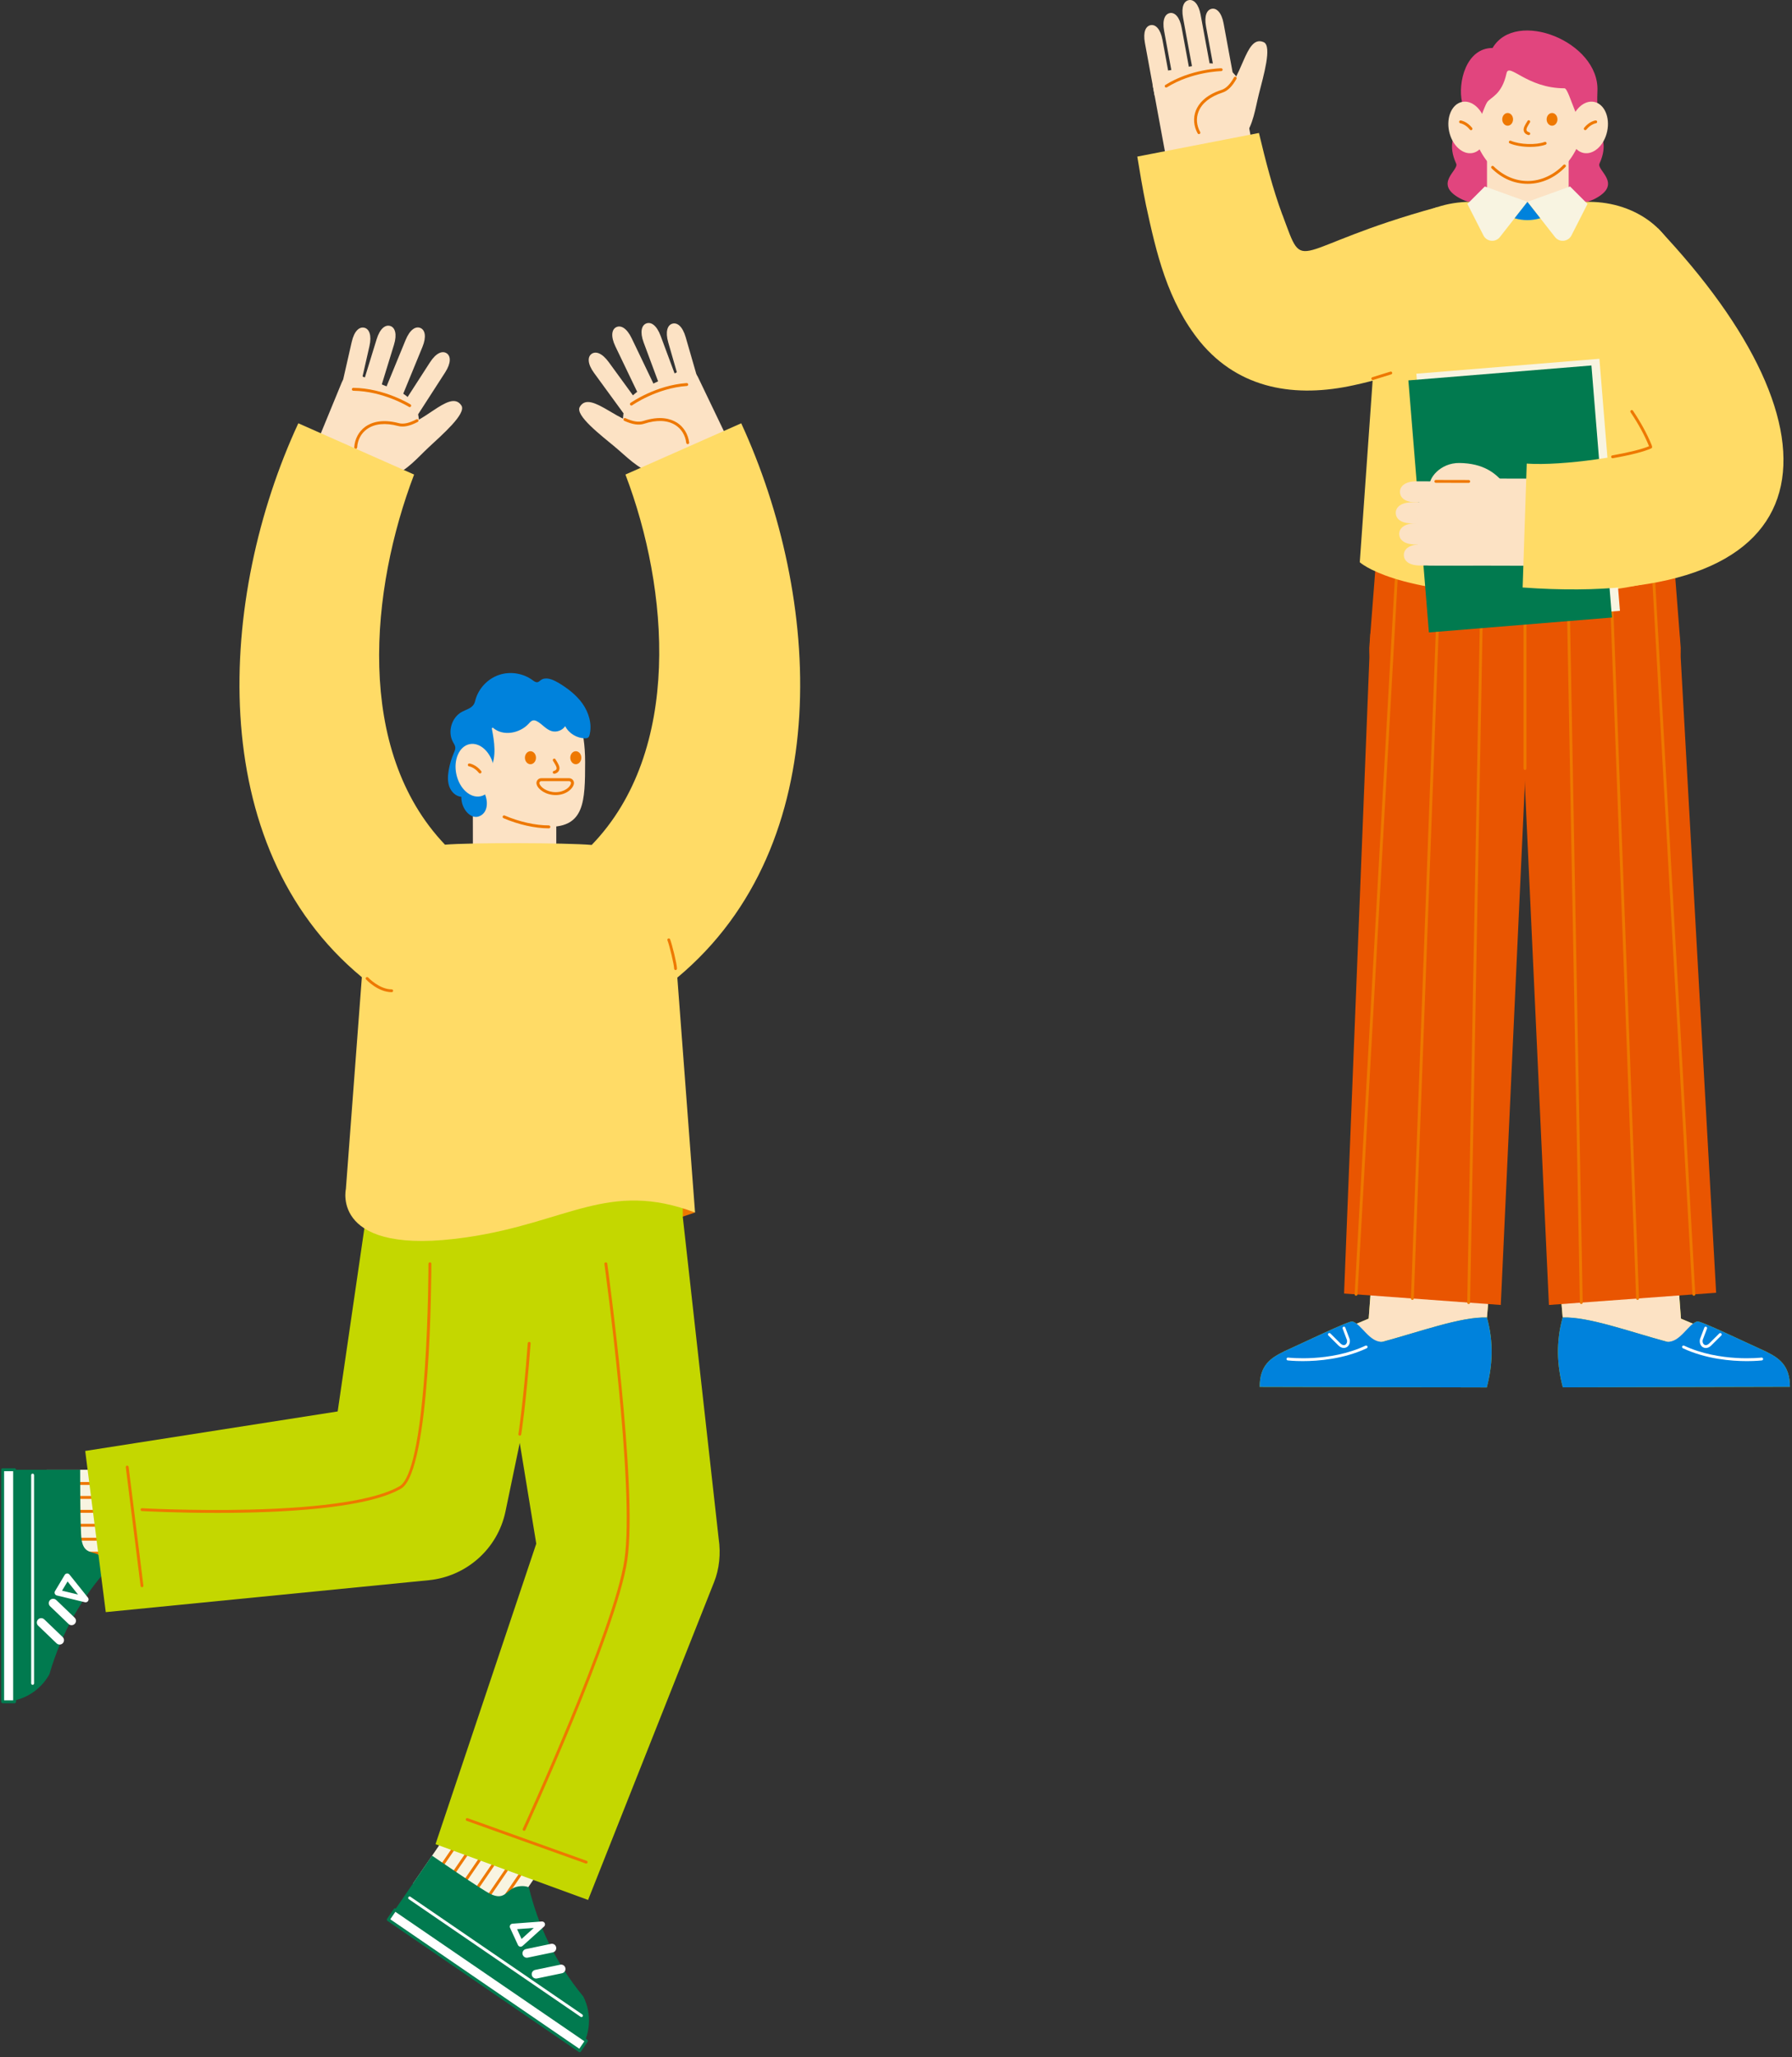 <svg width="271" height="311" viewBox="0 0 271 311" fill="none" xmlns="http://www.w3.org/2000/svg">
<rect x="0" y="0" width="271" height="311" fill="#333333" stroke="none"/>
<g clip-path="url(#clip0_23448_847)">
<path d="M102.164 184.303L105.11 183.321L102.372 181.328L102.164 184.303Z" fill="#EE7800"/>
<path d="M77.815 103.81C72.464 104.212 69.055 109.223 69.055 115.228C69.055 121.232 77.639 125.017 83.005 125.017C88.371 125.017 88.484 121.235 88.487 115.228C88.487 104.763 83.275 103.402 77.815 103.81Z" fill="#FCE2C4"/>
<path d="M71.519 131.718C71.858 133.324 73.362 134.817 77.191 135.489H78.439C81.578 135.489 84.126 132.945 84.126 129.802V119.275H71.504L71.519 131.715V131.718Z" fill="#FCE2C4"/>
<path d="M83.004 124.795C80.979 124.795 78.541 124.252 76.318 123.299C76.205 123.251 76.077 123.303 76.029 123.416C75.982 123.529 76.033 123.657 76.146 123.704C78.42 124.679 80.92 125.237 83.004 125.237C83.125 125.237 83.224 125.139 83.224 125.018C83.224 124.898 83.125 124.799 83.004 124.799V124.795Z" fill="#EE7800"/>
<path d="M84.337 103.175C83.549 102.708 82.512 102.292 81.775 102.832C81.625 102.941 81.49 103.091 81.311 103.135C81.034 103.204 80.768 103.003 80.538 102.832C79.103 101.773 77.143 101.47 75.457 102.043C73.771 102.616 72.402 104.054 71.913 105.766C71.847 105.996 71.796 106.234 71.679 106.445C71.321 107.091 70.5 107.277 69.847 107.628C68.296 108.464 67.653 110.643 68.504 112.187C68.642 112.439 68.817 112.687 68.85 112.975C68.883 113.278 68.748 113.57 68.628 113.847C68.263 114.691 68.004 115.578 67.85 116.479C67.712 117.3 67.668 118.162 67.956 118.943C68.245 119.724 68.927 120.399 69.756 120.476C69.756 120.476 69.759 120.476 69.763 120.476C69.759 120.728 69.781 120.99 69.84 121.253C70.146 122.695 71.329 123.808 72.398 123.44C73.734 122.976 73.855 121.363 73.355 120.118C72.953 119.118 72.624 118.443 72.044 118.242C72.088 117.738 72.019 117.216 71.869 116.731C72.482 116.497 73.241 117.081 73.793 116.724C73.96 116.614 74.07 116.439 74.161 116.264C75.132 114.402 74.763 112.157 74.369 110.095L74.541 110.019C76.044 111.362 78.596 110.895 79.961 109.409C80.154 109.197 80.355 108.956 80.64 108.913C80.837 108.883 81.038 108.96 81.217 109.055C82.009 109.482 82.582 110.303 83.447 110.544C84.188 110.749 85.042 110.431 85.472 109.792C86.042 110.898 87.265 111.636 88.509 111.621C88.659 111.621 88.816 111.606 88.936 111.515C89.071 111.413 89.13 111.241 89.17 111.073C89.557 109.464 89.046 107.73 88.09 106.38C87.133 105.029 85.768 104.014 84.348 103.168L84.337 103.175Z" fill="#0082DC"/>
<path d="M71.001 112.511C69.439 112.843 68.552 114.876 69.012 117.052C69.475 119.227 71.114 120.723 72.677 120.391C74.239 120.059 75.126 118.026 74.666 115.851C74.202 113.675 72.563 112.179 71.001 112.511Z" fill="#FCE2C4"/>
<path d="M71.001 115.432C70.88 115.414 70.771 115.498 70.752 115.618C70.734 115.739 70.818 115.852 70.939 115.867C70.946 115.867 71.731 115.987 72.421 116.852C72.464 116.907 72.526 116.936 72.592 116.936C72.639 116.936 72.687 116.921 72.731 116.889C72.826 116.812 72.84 116.673 72.767 116.578C71.972 115.578 71.041 115.436 71.004 115.432H71.001Z" fill="#EE7800"/>
<path d="M31.822 222.213H7.035V236.904H31.822V222.213Z" fill="#F8F4E1"/>
<path d="M31.822 224.068H7.035V224.51H31.822V224.068Z" fill="#EE7800"/>
<path d="M31.822 226.176H7.035V226.617H31.822V226.176Z" fill="#EE7800"/>
<path d="M31.822 228.283H7.035V228.725H31.822V228.283Z" fill="#EE7800"/>
<path d="M31.822 230.387H7.035V230.828H31.822V230.387Z" fill="#EE7800"/>
<path d="M31.822 232.494H7.035V232.936H31.822V232.494Z" fill="#EE7800"/>
<path d="M31.822 234.604H7.035V235.045H31.822V234.604Z" fill="#EE7800"/>
<path d="M14.936 235.075C13.841 234.532 12.681 234.867 12.338 232.812C12.108 231.433 12.122 222.213 12.122 222.213H0.398V257.297C3.337 257.297 6.041 255.705 7.468 253.139C9.356 246.635 12.491 241.397 16.444 236.999L16.429 236.933C16.261 236.196 15.612 235.411 14.933 235.075H14.936Z" fill="#017A4F"/>
<path d="M4.934 222.799C4.813 222.799 4.715 222.897 4.715 223.018V254.51C4.715 254.63 4.813 254.729 4.934 254.729C5.054 254.729 5.153 254.63 5.153 254.51V223.018C5.153 222.897 5.054 222.799 4.934 222.799Z" fill="white"/>
<path d="M6.689 244.834C6.426 244.583 6.006 244.59 5.754 244.853C5.502 245.115 5.51 245.535 5.773 245.787L8.561 248.462C8.689 248.587 8.853 248.645 9.017 248.645C9.193 248.645 9.364 248.576 9.496 248.441C9.747 248.178 9.74 247.758 9.477 247.506L6.689 244.831V244.834Z" fill="white"/>
<path d="M8.497 241.905C8.234 241.653 7.815 241.66 7.563 241.923C7.311 242.186 7.318 242.605 7.581 242.857L10.37 245.533C10.498 245.657 10.662 245.715 10.826 245.715C11.001 245.715 11.173 245.646 11.304 245.511C11.556 245.248 11.549 244.828 11.286 244.576L8.497 241.901V241.905Z" fill="white"/>
<path d="M10.506 238.058C10.415 237.945 10.276 237.883 10.134 237.894C9.992 237.905 9.86 237.985 9.787 238.109L8.32 240.562C8.247 240.682 8.24 240.828 8.291 240.96C8.346 241.088 8.459 241.186 8.594 241.219L12.85 242.245C12.883 242.252 12.919 242.256 12.952 242.256C13.101 242.256 13.24 242.179 13.324 242.051C13.426 241.891 13.415 241.686 13.295 241.54L10.506 238.058ZM9.382 240.496L10.218 239.102L11.802 241.08L9.382 240.496Z" fill="white"/>
<path d="M2.209 222.213H0.398V257.297H2.209V222.213Z" fill="white"/>
<path d="M2.209 221.99H0.399C0.278 221.99 0.18 222.089 0.18 222.209V257.293C0.18 257.413 0.278 257.512 0.399 257.512H2.209C2.33 257.512 2.428 257.413 2.428 257.293V222.209C2.428 222.089 2.33 221.99 2.209 221.99ZM1.99 257.074H0.621V222.432H1.99V257.074Z" fill="#017A4F"/>
<path d="M76.469 264.313L62.465 284.766L74.587 293.066L88.591 272.613L76.469 264.313Z" fill="#F8F4E1"/>
<path d="M78.004 265.347L64 285.799L64.364 286.048L78.368 265.596L78.004 265.347Z" fill="#EE7800"/>
<path d="M79.742 266.54L65.738 286.992L66.103 287.242L80.107 266.79L79.742 266.54Z" fill="#EE7800"/>
<path d="M81.481 267.735L67.477 288.188L67.841 288.437L81.845 267.985L81.481 267.735Z" fill="#EE7800"/>
<path d="M83.219 268.921L69.215 289.373L69.579 289.623L83.583 269.17L83.219 268.921Z" fill="#EE7800"/>
<path d="M84.946 270.131L70.945 290.586L71.31 290.835L85.31 270.381L84.946 270.131Z" fill="#EE7800"/>
<path d="M86.692 271.295L72.695 291.752L73.06 292.001L87.057 271.544L86.692 271.295Z" fill="#EE7800"/>
<path d="M79.98 285.345L79.917 285.32C79.213 285.043 78.202 285.137 77.541 285.506C76.475 286.101 76.096 287.251 74.205 286.371C72.939 285.783 65.336 280.557 65.336 280.557L58.711 290.233L87.659 310.052C89.32 307.629 89.535 304.497 88.221 301.869C83.921 296.635 81.37 291.091 79.976 285.342L79.98 285.345Z" fill="#017A4F"/>
<path d="M62.072 286.771C61.97 286.702 61.835 286.728 61.766 286.83C61.696 286.932 61.722 287.067 61.824 287.136L87.808 304.926C87.845 304.952 87.889 304.967 87.932 304.967C88.002 304.967 88.071 304.934 88.115 304.872C88.184 304.773 88.159 304.634 88.056 304.565L62.072 286.775V286.771Z" fill="white"/>
<path d="M84.721 297.044L80.936 297.832C80.578 297.905 80.348 298.256 80.425 298.614C80.491 298.924 80.764 299.139 81.071 299.139C81.115 299.139 81.162 299.135 81.206 299.125L84.991 298.336C85.349 298.263 85.579 297.913 85.502 297.555C85.429 297.197 85.079 296.967 84.721 297.044Z" fill="white"/>
<path d="M83.323 293.894L79.537 294.682C79.18 294.755 78.95 295.105 79.026 295.463C79.092 295.773 79.366 295.989 79.672 295.989C79.716 295.989 79.764 295.985 79.808 295.974L83.593 295.186C83.95 295.113 84.18 294.762 84.104 294.405C84.031 294.047 83.68 293.817 83.323 293.894Z" fill="white"/>
<path d="M81.947 290.51L77.501 290.846C77.359 290.857 77.228 290.937 77.155 291.061C77.082 291.185 77.074 291.338 77.133 291.47L78.33 294.069C78.388 294.196 78.505 294.288 78.64 294.317C78.669 294.324 78.698 294.324 78.728 294.324C78.837 294.324 78.939 294.284 79.023 294.211L82.275 291.28C82.414 291.152 82.458 290.951 82.385 290.78C82.312 290.608 82.137 290.502 81.947 290.513V290.51ZM78.877 293.152L78.198 291.674L80.728 291.484L78.877 293.152Z" fill="white"/>
<path d="M59.734 288.752L58.711 290.246L87.659 310.067L88.682 308.573L59.734 288.752Z" fill="white"/>
<path d="M59.86 288.56C59.812 288.528 59.754 288.517 59.696 288.528C59.637 288.538 59.586 288.571 59.553 288.619L58.531 290.112C58.462 290.214 58.487 290.349 58.59 290.418L87.538 310.238C87.574 310.263 87.618 310.278 87.662 310.278C87.731 310.278 87.8 310.245 87.844 310.183L88.866 308.69C88.899 308.643 88.91 308.584 88.903 308.526C88.892 308.467 88.859 308.416 88.811 308.384L59.863 288.564L59.86 288.56ZM87.603 309.749L59.02 290.177L59.794 289.049L88.377 308.621L87.603 309.749Z" fill="#017A4F"/>
<path d="M67.546 53.413C66.908 53.001 65.962 53.325 65.01 54.804L59.25 63.731L61.564 65.224L67.324 56.296C68.236 54.88 68.185 53.825 67.546 53.413Z" fill="#FCE2C4"/>
<path d="M63.576 49.586C62.871 49.297 62.003 49.787 61.335 51.414L58.145 59.182L60.692 60.229L63.882 52.462C64.521 50.904 64.28 49.874 63.576 49.586Z" fill="#FCE2C4"/>
<path d="M59.013 49.286C58.286 49.064 57.465 49.633 56.95 51.312L54.906 57.962L57.538 58.773L59.582 52.119C60.078 50.509 59.739 49.505 59.013 49.283V49.286Z" fill="#FCE2C4"/>
<path d="M55.089 49.548C54.348 49.38 53.571 50.008 53.184 51.723L51.352 59.771L54.038 60.381L55.87 52.333C56.243 50.69 55.834 49.716 55.093 49.548H55.089Z" fill="#FCE2C4"/>
<path d="M60.233 59.147L54.316 56.716C53.287 56.293 52.108 56.786 51.685 57.815L45.582 72.667L58.032 77.784L62.985 65.732C64.044 63.155 62.814 60.206 60.237 59.147H60.233Z" fill="#FCE2C4"/>
<path d="M60.257 64.192C55.633 62.973 53.516 65.729 53.808 68.422C54.231 72.317 58.122 72.412 59.389 71.937C61.571 71.116 63.126 69.225 64.834 67.627C66.849 65.743 70.572 62.535 69.776 61.312C67.995 58.578 63.458 65.035 60.257 64.192Z" fill="#FCE2C4"/>
<path d="M62.969 63.403C61.867 63.98 61.02 64.166 60.312 63.976C57.703 63.29 56.111 63.892 55.239 64.52C54.261 65.224 53.655 66.356 53.571 67.626C53.563 67.746 53.655 67.852 53.775 67.86C53.779 67.86 53.786 67.86 53.79 67.86C53.903 67.86 54.001 67.768 54.009 67.655C54.085 66.498 54.611 65.513 55.494 64.878C56.637 64.056 58.261 63.892 60.199 64.403C61.02 64.618 61.966 64.425 63.17 63.794C63.276 63.735 63.32 63.604 63.261 63.494C63.207 63.388 63.072 63.345 62.966 63.403H62.969Z" fill="#EE7800"/>
<path d="M62.073 61.141C62.033 61.115 58.109 58.688 53.434 58.637C53.328 58.63 53.211 58.732 53.211 58.856C53.211 58.977 53.306 59.079 53.43 59.079C57.981 59.13 61.803 61.491 61.843 61.517C61.88 61.539 61.92 61.55 61.96 61.55C62.033 61.55 62.106 61.513 62.146 61.448C62.212 61.345 62.179 61.207 62.077 61.145L62.073 61.141Z" fill="#EE7800"/>
<path d="M89.449 53.516C88.836 53.965 88.843 55.02 89.836 56.382L96.096 64.966L98.322 63.342L92.063 54.757C91.026 53.338 90.066 53.068 89.453 53.513L89.449 53.516Z" fill="#FCE2C4"/>
<path d="M93.198 49.465C92.511 49.794 92.329 50.834 93.055 52.352L96.687 59.922L99.169 58.732L95.537 51.162C94.778 49.578 93.88 49.136 93.194 49.465H93.198Z" fill="#FCE2C4"/>
<path d="M97.739 48.902C97.027 49.169 96.746 50.187 97.333 51.764L99.757 58.286L102.338 57.327L99.914 50.804C99.301 49.154 98.45 48.636 97.739 48.899V48.902Z" fill="#FCE2C4"/>
<path d="M101.672 48.938C100.942 49.15 100.588 50.142 101.055 51.763L103.343 59.695L105.99 58.932L103.701 51C103.212 49.31 102.402 48.726 101.672 48.938Z" fill="#FCE2C4"/>
<path d="M102.85 56.053L97.083 58.819C94.572 60.024 93.51 63.039 94.718 65.55L100.353 77.299L112.489 71.478L105.547 57.002C105.065 55.998 103.861 55.575 102.854 56.056L102.85 56.053Z" fill="#FCE2C4"/>
<path d="M97.344 63.858C94.194 64.883 89.295 58.7 87.675 61.529C86.948 62.795 90.854 65.785 92.971 67.548C94.767 69.044 96.427 70.844 98.654 71.541C99.946 71.942 103.826 71.625 104.023 67.712C104.162 65.004 101.891 62.376 97.344 63.858Z" fill="#FCE2C4"/>
<path d="M102.371 63.9C101.462 63.324 99.846 62.809 97.276 63.648C96.579 63.875 95.728 63.74 94.593 63.225C94.484 63.174 94.352 63.225 94.301 63.334C94.25 63.444 94.301 63.575 94.411 63.627C95.652 64.189 96.604 64.327 97.415 64.064C99.316 63.444 100.951 63.517 102.138 64.269C103.054 64.853 103.638 65.805 103.78 66.955C103.795 67.068 103.89 67.149 103.999 67.149C104.007 67.149 104.017 67.149 104.025 67.149C104.145 67.134 104.233 67.025 104.218 66.904C104.061 65.641 103.39 64.546 102.375 63.897L102.371 63.9Z" fill="#EE7800"/>
<path d="M103.837 57.918C99.169 58.24 95.391 60.889 95.355 60.915C95.256 60.984 95.231 61.123 95.304 61.222C95.347 61.284 95.413 61.313 95.483 61.313C95.526 61.313 95.57 61.298 95.61 61.273C95.647 61.247 99.33 58.67 103.87 58.356C103.991 58.349 104.082 58.243 104.075 58.123C104.067 58.002 103.958 57.911 103.841 57.918H103.837Z" fill="#EE7800"/>
<path d="M103.257 184.069L103.217 171.586H57.158L55.278 183.854C55.256 184.149 55.249 184.441 55.245 184.733L51.066 213.397L12.887 219.372L15.996 243.739L64.87 238.91C70.429 238.355 75.243 234.271 76.444 228.511L78.601 218.156L81.098 233.391L65.863 278.819L88.934 287.254L107.98 239.22C108.783 237.235 109.02 234.888 108.685 232.658L103.264 184.069H103.257Z" fill="#C4D700"/>
<path d="M19.211 221.592C19.094 221.606 19.011 221.712 19.025 221.833L21.259 239.78C21.273 239.889 21.365 239.97 21.474 239.97C21.482 239.97 21.492 239.97 21.5 239.97C21.617 239.955 21.701 239.849 21.686 239.729L19.452 221.782C19.438 221.665 19.328 221.581 19.211 221.595V221.592Z" fill="#EE7800"/>
<path d="M65.011 190.853C64.89 190.853 64.795 190.948 64.795 191.069C64.795 191.145 64.795 198.964 64.244 206.994C63.328 220.338 61.66 223.992 60.423 224.707C56.893 226.744 49.049 227.963 37.734 228.237C29.164 228.445 21.561 228.036 21.485 228.028C21.368 228.018 21.262 228.112 21.258 228.233C21.251 228.353 21.342 228.452 21.463 228.459C21.948 228.485 26.704 228.737 32.84 228.737C42.417 228.737 55.356 228.123 60.638 225.076C65.197 222.448 65.23 192.342 65.23 191.065C65.23 190.945 65.135 190.85 65.014 190.85L65.011 190.853Z" fill="#EE7800"/>
<path d="M80.043 202.885C79.927 202.877 79.821 202.965 79.813 203.082C79.112 212.371 78.404 216.765 78.397 216.809C78.379 216.926 78.459 217.039 78.576 217.057C78.587 217.057 78.598 217.057 78.612 217.057C78.715 217.057 78.81 216.981 78.824 216.875C78.832 216.831 79.543 212.422 80.244 203.111C80.255 202.99 80.164 202.888 80.047 202.881L80.043 202.885Z" fill="#EE7800"/>
<path d="M88.715 281.336L70.724 274.89C70.611 274.849 70.487 274.908 70.45 275.021C70.41 275.134 70.468 275.258 70.582 275.298L88.572 281.744C88.598 281.752 88.62 281.755 88.645 281.755C88.733 281.755 88.817 281.701 88.85 281.613C88.89 281.5 88.832 281.376 88.718 281.339L88.715 281.336Z" fill="#EE7800"/>
<path d="M91.586 190.859C91.469 190.874 91.385 190.983 91.404 191.104C91.451 191.44 96.05 224.888 94.433 235.835C92.864 246.445 79.198 276.196 79.063 276.496C79.012 276.605 79.063 276.733 79.169 276.78C79.198 276.795 79.227 276.799 79.26 276.799C79.34 276.799 79.421 276.751 79.457 276.675C79.596 276.375 93.283 246.569 94.864 235.897C96.492 224.892 91.882 191.381 91.838 191.046C91.823 190.929 91.714 190.845 91.593 190.863L91.586 190.859Z" fill="#EE7800"/>
<path d="M80.219 113.58C79.759 113.58 79.383 114.018 79.383 114.562C79.383 115.106 79.755 115.544 80.219 115.544C80.682 115.544 81.055 115.106 81.055 114.562C81.055 114.018 80.682 113.58 80.219 113.58Z" fill="#EE7800"/>
<path d="M87.078 113.58C86.618 113.58 86.242 114.018 86.242 114.562C86.242 115.106 86.618 115.544 87.078 115.544C87.538 115.544 87.914 115.106 87.914 114.562C87.914 114.018 87.538 113.58 87.078 113.58Z" fill="#EE7800"/>
<path d="M84.007 114.794C83.941 114.692 83.806 114.663 83.7 114.728C83.598 114.794 83.569 114.929 83.634 115.035C83.634 115.039 83.955 115.535 84.094 115.838C84.182 116.035 84.2 116.196 84.138 116.309C84.058 116.462 83.85 116.535 83.777 116.55C83.656 116.572 83.579 116.688 83.601 116.809C83.62 116.915 83.715 116.988 83.817 116.988C83.831 116.988 83.846 116.988 83.857 116.984C83.904 116.977 84.335 116.886 84.525 116.513C84.649 116.272 84.638 115.98 84.492 115.656C84.342 115.323 84.014 114.82 84.003 114.798L84.007 114.794Z" fill="#EE7800"/>
<path d="M86.064 117.658H81.856C81.626 117.658 81.41 117.764 81.272 117.95C81.133 118.136 81.089 118.37 81.155 118.593C81.378 119.37 82.546 120.206 84.035 120.206C85.655 120.206 86.674 119.206 86.791 118.487C86.823 118.282 86.765 118.074 86.626 117.917C86.488 117.753 86.28 117.658 86.064 117.658ZM84.031 119.768C82.688 119.768 81.728 119.001 81.575 118.472C81.549 118.381 81.567 118.29 81.622 118.213C81.677 118.14 81.761 118.096 81.852 118.096H86.061C86.148 118.096 86.228 118.133 86.287 118.202C86.338 118.264 86.364 118.341 86.349 118.417C86.261 118.969 85.385 119.768 84.031 119.768Z" fill="#EE7800"/>
<path d="M94.584 71.747C101.172 89.026 103.212 113.554 89.481 127.749C85.718 127.413 71.063 127.38 67.296 127.709C53.623 113.386 56.025 89.077 62.624 71.747L45.115 63.998C33.012 90.074 30.65 127.837 54.722 147.744L52.306 179.78C52.306 179.78 49.959 190.087 70.581 187.069C85.875 184.831 91.992 178.393 105.11 183.32L102.431 147.806C126.653 127.614 124.167 90.216 112.093 63.998L94.584 71.747Z" fill="#FFDB66"/>
<path d="M59.231 149.581C57.366 149.581 55.687 147.808 55.672 147.789C55.592 147.702 55.453 147.698 55.369 147.778C55.282 147.859 55.278 147.997 55.358 148.081C55.431 148.162 57.18 150.008 59.235 150.008C59.355 150.008 59.45 149.914 59.45 149.793C59.45 149.673 59.355 149.578 59.235 149.578L59.231 149.581Z" fill="#EE7800"/>
<path d="M101.061 141.89C100.951 141.933 100.893 142.058 100.937 142.167C101.239 142.944 101.948 145.854 101.948 146.448C101.948 146.569 102.042 146.664 102.163 146.664C102.283 146.664 102.378 146.569 102.378 146.448C102.378 145.751 101.637 142.791 101.338 142.014C101.294 141.904 101.17 141.846 101.061 141.89Z" fill="#EE7800"/>
</g>
<g clip-path="url(#clip1_23448_847)">
<path d="M253.23 85.85L254.172 97.96C254.172 105.344 248.135 111.33 240.689 111.33H220.552C213.106 111.33 207.069 105.344 207.069 97.96L208.01 85.85H253.23Z" fill="#E95501"/>
<path d="M208.098 184.531H226.125L224.869 199.189C220.811 199.051 214.357 201.489 208.251 203.091C207.13 203.091 205.01 200.193 205.01 200.193L206.981 199.365L208.098 184.527V184.531Z" fill="#C4D700"/>
<path d="M194.176 204.322C196.914 203.099 204.243 199.54 204.546 199.803C205.878 200.172 207.123 203.033 209.101 202.865C214.952 201.267 220.996 199.058 224.865 199.193C225.891 202.909 225.734 206.406 224.84 209.767L190.497 209.684C190.504 206.347 192.216 205.296 194.173 204.329L194.176 204.322Z" fill="#C4D700"/>
<path d="M208.098 184.531H226.125L224.869 199.189C220.811 199.051 214.357 201.489 208.251 203.091C207.13 203.091 205.01 200.193 205.01 200.193L206.981 199.365L208.098 184.527V184.531Z" fill="#FCE2C4"/>
<path d="M194.176 204.322C196.914 203.099 204.243 199.54 204.546 199.803C205.878 200.172 207.123 203.033 209.101 202.865C214.952 201.267 220.996 199.058 224.865 199.193C225.891 202.909 225.734 206.406 224.84 209.767L190.497 209.684C190.504 206.347 192.216 205.296 194.173 204.329L194.176 204.322Z" fill="#0082DC"/>
<path d="M194.794 205.255C194.856 205.263 201.102 205.989 206.504 203.452C206.613 203.401 206.741 203.449 206.792 203.554C206.843 203.664 206.796 203.792 206.69 203.843C203.193 205.485 199.357 205.788 196.999 205.788C195.637 205.788 194.769 205.686 194.743 205.682C194.626 205.668 194.542 205.562 194.557 205.442C194.572 205.325 194.678 205.241 194.798 205.255H194.794Z" fill="white"/>
<path d="M201.192 201.606L202.71 203.117C202.951 203.357 203.221 203.434 203.433 203.317C203.619 203.215 203.769 202.945 203.696 202.595L203.042 200.868C202.999 200.759 203.057 200.631 203.167 200.591C203.276 200.547 203.404 200.605 203.444 200.715L204.108 202.471C204.221 202.989 204.032 203.478 203.637 203.693C203.506 203.763 203.367 203.799 203.221 203.799C202.944 203.799 202.652 203.668 202.404 203.42L200.885 201.912C200.801 201.828 200.801 201.693 200.885 201.606C200.969 201.522 201.104 201.522 201.188 201.606H201.192Z" fill="white"/>
<path d="M254.209 199.369L256.18 200.197C256.18 200.197 254.063 203.091 252.938 203.095C246.828 201.489 240.379 199.051 236.32 199.193L235.064 184.531H253.092L254.209 199.369Z" fill="#C4D700"/>
<path d="M236.323 199.189C240.195 199.058 246.24 201.266 252.087 202.861C254.065 203.029 255.314 200.167 256.642 199.798C256.945 199.536 264.271 203.094 267.012 204.317C268.968 205.288 270.68 206.339 270.688 209.672L236.345 209.756C235.447 206.394 235.29 202.897 236.319 199.182L236.323 199.189Z" fill="#C4D700"/>
<path d="M254.209 199.369L256.18 200.197C256.18 200.197 254.063 203.091 252.938 203.095C246.828 201.489 240.379 199.051 236.32 199.193L235.064 184.531H253.092L254.209 199.369Z" fill="#FCE2C4"/>
<path d="M236.323 199.189C240.195 199.058 246.24 201.266 252.087 202.861C254.065 203.029 255.314 200.167 256.642 199.798C256.945 199.536 264.271 203.094 267.012 204.317C268.968 205.288 270.68 206.339 270.688 209.672L236.345 209.756C235.447 206.394 235.29 202.897 236.319 199.182L236.323 199.189Z" fill="#0082DC"/>
<path d="M254.681 203.453C260.083 205.99 266.328 205.263 266.39 205.256C266.507 205.241 266.617 205.325 266.631 205.442C266.646 205.559 266.562 205.668 266.445 205.683C266.423 205.683 265.554 205.789 264.189 205.789C261.831 205.789 257.995 205.486 254.499 203.843C254.393 203.792 254.345 203.665 254.396 203.555C254.447 203.446 254.575 203.402 254.685 203.453H254.681Z" fill="white"/>
<path d="M257.746 200.715C257.789 200.602 257.913 200.547 258.023 200.591C258.132 200.635 258.191 200.759 258.147 200.869L257.501 202.566C257.417 202.945 257.57 203.216 257.757 203.318C257.968 203.435 258.238 203.358 258.479 203.117L259.998 201.61C260.082 201.526 260.22 201.526 260.304 201.61C260.388 201.694 260.388 201.832 260.304 201.916L258.786 203.424C258.538 203.675 258.246 203.807 257.965 203.807C257.822 203.807 257.68 203.77 257.548 203.701C257.154 203.486 256.968 202.997 257.089 202.449L257.742 200.723L257.746 200.715Z" fill="white"/>
<path d="M231.566 97.633L226.96 197.3L203.261 195.566L207.232 95.852L231.566 97.633Z" fill="#E95501"/>
<path d="M259.527 195.453L234.24 197.3L229.634 97.633L253.968 95.852L259.527 195.453Z" fill="#E95501"/>
<path d="M249.972 85.633C250.089 85.626 250.191 85.717 250.199 85.838L256.375 195.684C256.382 195.805 256.291 195.903 256.17 195.911C256.167 195.911 256.163 195.911 256.159 195.911C256.046 195.911 255.951 195.823 255.944 195.706L249.768 85.859C249.761 85.739 249.852 85.641 249.972 85.633Z" fill="#EE7800"/>
<path d="M243.523 85.633C243.64 85.633 243.742 85.72 243.746 85.841L247.863 196.308C247.867 196.429 247.776 196.527 247.655 196.531H247.648C247.531 196.531 247.436 196.439 247.432 196.323L243.315 85.856C243.312 85.735 243.403 85.636 243.523 85.633Z" fill="#EE7800"/>
<path d="M237.07 85.633C237.194 85.633 237.289 85.724 237.289 85.844L239.348 196.936C239.348 197.056 239.256 197.155 239.136 197.155H239.132C239.016 197.155 238.921 197.06 238.917 196.943L236.858 85.852C236.858 85.731 236.95 85.633 237.07 85.633Z" fill="#EE7800"/>
<path d="M230.621 85.633C230.741 85.633 230.836 85.728 230.836 85.848V116.191C230.836 116.311 230.741 116.406 230.621 116.406C230.5 116.406 230.405 116.311 230.405 116.191V85.848C230.405 85.728 230.5 85.633 230.621 85.633Z" fill="#EE7800"/>
<path d="M224.163 85.633C224.284 85.633 224.379 85.735 224.375 85.852L222.316 196.947C222.316 197.064 222.218 197.159 222.101 197.159H222.097C221.977 197.159 221.882 197.056 221.886 196.94L223.944 85.844C223.944 85.724 224.043 85.633 224.163 85.633Z" fill="#EE7800"/>
<path d="M217.714 85.633C217.834 85.636 217.925 85.739 217.922 85.856L213.805 196.326C213.801 196.443 213.706 196.534 213.589 196.534H213.582C213.461 196.531 213.37 196.429 213.374 196.312L217.491 85.841C217.495 85.72 217.597 85.633 217.714 85.633Z" fill="#EE7800"/>
<path d="M211.26 85.633C211.38 85.64 211.472 85.742 211.464 85.859L205.289 195.706C205.281 195.819 205.186 195.91 205.073 195.91C205.07 195.91 205.066 195.91 205.062 195.91C204.942 195.903 204.854 195.801 204.858 195.684L211.034 85.837C211.041 85.717 211.143 85.629 211.26 85.633Z" fill="#EE7800"/>
<path d="M237.226 17.66C238.584 17.66 244.424 19.164 241.884 24.741C241.427 25.745 245.399 27.771 241.321 29.986C237.504 32.059 232.74 29.461 233.733 25.665C234.726 21.869 235.868 17.66 237.226 17.66Z" fill="#E1457E"/>
<path d="M220.216 24.741C217.676 19.168 223.516 17.66 224.874 17.66C226.232 17.66 227.374 21.869 228.367 25.665C229.36 29.461 224.596 32.059 220.779 29.986C216.702 27.771 220.673 25.745 220.216 24.741Z" fill="#E1457E"/>
<path d="M230.911 7.105C235.667 7.105 239.664 11.066 239.664 16.942C239.664 22.819 235.81 27.586 231.054 27.586C226.298 27.586 222.443 22.822 222.443 16.942C222.443 11.062 226.159 7.105 230.915 7.105H230.911Z" fill="#FCE2C4"/>
<path d="M224.875 23.258H237.227V36.704H224.875V23.258Z" fill="#FCE2C4"/>
<path d="M225.872 25.143C227.361 26.596 229.153 27.366 231.051 27.366C232.949 27.366 234.928 26.504 236.435 24.938C236.519 24.854 236.654 24.851 236.738 24.931C236.826 25.015 236.826 25.15 236.745 25.234C235.158 26.884 233.135 27.793 231.051 27.793C228.967 27.793 227.142 26.982 225.569 25.449C225.485 25.365 225.481 25.23 225.565 25.146C225.649 25.062 225.784 25.059 225.872 25.143Z" fill="#EE7800"/>
<path d="M225.721 7.25C229.228 1.278 241.887 6.297 241.576 13.739C241.346 19.324 242.682 16.677 240.419 18.944C238.784 20.579 237.379 13.349 236.591 13.349C230.889 13.349 228.188 9.396 227.827 11.078C227.111 14.407 225.352 14.717 224.878 15.48C224.005 16.882 222.804 22.981 221.096 15.415C220.447 12.535 221.677 7.253 225.724 7.253L225.721 7.25Z" fill="#E1457E"/>
<path d="M221.093 15.412C222.622 15.088 224.225 16.551 224.677 18.679C225.13 20.807 224.258 22.8 222.732 23.125C221.203 23.45 219.6 21.986 219.148 19.858C218.695 17.73 219.567 15.737 221.093 15.412Z" fill="#FCE2C4"/>
<path d="M220.899 18.207C220.935 18.214 221.844 18.349 222.625 19.331C222.698 19.426 222.684 19.561 222.593 19.634C222.552 19.667 222.505 19.682 222.458 19.682C222.395 19.682 222.33 19.652 222.29 19.601C221.625 18.765 220.848 18.638 220.841 18.638C220.724 18.619 220.643 18.514 220.658 18.393C220.673 18.276 220.786 18.192 220.903 18.211L220.899 18.207Z" fill="#EE7800"/>
<path d="M241.103 15.412C242.632 15.737 243.501 17.726 243.048 19.858C242.596 21.986 240.99 23.45 239.464 23.125C237.934 22.8 237.066 20.811 237.518 18.679C237.971 16.551 239.577 15.088 241.103 15.412Z" fill="#FCE2C4"/>
<path d="M241.292 18.207C241.409 18.192 241.518 18.273 241.533 18.389C241.551 18.506 241.467 18.616 241.35 18.634C241.343 18.634 240.565 18.762 239.901 19.597C239.857 19.652 239.795 19.678 239.733 19.678C239.686 19.678 239.638 19.663 239.598 19.63C239.503 19.557 239.489 19.422 239.562 19.327C240.343 18.346 241.252 18.21 241.288 18.203L241.292 18.207Z" fill="#EE7800"/>
<path d="M234.714 17.084C235.166 17.084 235.531 17.515 235.531 18.044C235.531 18.573 235.166 19.004 234.714 19.004C234.261 19.004 233.896 18.573 233.896 18.044C233.896 17.515 234.261 17.084 234.714 17.084Z" fill="#EE7800"/>
<path d="M227.999 17.084C228.451 17.084 228.816 17.515 228.816 18.044C228.816 18.573 228.451 19.004 227.999 19.004C227.546 19.004 227.181 18.573 227.181 18.044C227.181 17.515 227.546 17.084 227.999 17.084Z" fill="#EE7800"/>
<path d="M228.479 21.281C229.866 21.873 232.26 21.953 233.596 21.46C233.709 21.42 233.833 21.475 233.874 21.588C233.914 21.701 233.859 21.825 233.746 21.865C233.118 22.099 232.275 22.209 231.399 22.209C230.289 22.209 229.132 22.026 228.311 21.676C228.202 21.628 228.15 21.504 228.198 21.395C228.245 21.285 228.373 21.234 228.479 21.281Z" fill="#EE7800"/>
<path d="M231.005 18.274C231.07 18.175 231.202 18.146 231.304 18.208C231.403 18.274 231.432 18.405 231.37 18.508C231.37 18.511 231.056 18.997 230.921 19.292C230.833 19.486 230.819 19.639 230.877 19.756C230.954 19.906 231.158 19.979 231.231 19.993C231.348 20.015 231.424 20.128 231.403 20.245C231.384 20.347 231.293 20.42 231.191 20.42C231.176 20.42 231.165 20.42 231.151 20.417C231.103 20.409 230.683 20.318 230.497 19.957C230.373 19.719 230.388 19.438 230.53 19.117C230.676 18.792 230.997 18.296 231.012 18.278L231.005 18.274Z" fill="#EE7800"/>
<path d="M222.384 30.52H240.316C247.554 30.52 253.536 35.203 253.96 41.203L257.059 85.007C257.059 85.007 251.664 89.89 231.264 89.89C210.864 89.89 205.637 85.007 205.637 85.007L208.736 41.203C209.16 35.203 215.142 30.52 222.38 30.52H222.384Z" fill="#FFDB66"/>
<path d="M183.261 1.327C183.991 1.192 184.739 1.907 185.039 3.531L186.926 13.758L184.276 14.248L182.389 4.02C182.075 2.327 182.531 1.462 183.265 1.327H183.261Z" fill="#FCE2C4"/>
<path d="M179.788 0.016C180.522 -0.119 181.266 0.596 181.565 2.221L183.055 10.302L180.405 10.791L178.916 2.71C178.602 1.016 179.058 0.151 179.792 0.016H179.788Z" fill="#FCE2C4"/>
<path d="M176.918 1.975C177.652 1.84 178.397 2.555 178.696 4.18L179.93 10.877L177.28 11.367L176.046 4.669C175.736 2.975 176.188 2.11 176.922 1.975H176.918Z" fill="#FCE2C4"/>
<path d="M174.017 3.801C174.75 3.666 175.495 4.382 175.794 6.006L177.258 13.952L174.608 14.441L173.144 6.495C172.83 4.801 173.287 3.936 174.017 3.801Z" fill="#FCE2C4"/>
<path d="M175.944 10.794L182.101 9.658C184.784 9.166 187.357 10.936 187.854 13.619L190.164 26.16L177.21 28.547L174.36 13.093C174.162 12.02 174.871 10.991 175.944 10.794Z" fill="#FCE2C4"/>
<path d="M184.802 13.795C187.886 12.791 188.196 5.075 191.109 6.378C192.412 6.962 191.047 11.576 190.386 14.193C189.828 16.412 189.55 18.792 188.189 20.628C187.401 21.69 184.148 23.676 181.736 20.694C180.068 18.631 180.345 15.24 184.798 13.795H184.802Z" fill="#FCE2C4"/>
<path d="M184.731 13.589C185.414 13.367 186.009 12.772 186.611 11.71C186.669 11.607 186.801 11.571 186.907 11.629C187.013 11.688 187.045 11.819 186.987 11.925C186.33 13.086 185.655 13.746 184.866 14.002C183.001 14.608 181.753 15.604 181.249 16.885C180.859 17.875 180.946 18.966 181.497 19.959C181.556 20.065 181.519 20.192 181.413 20.251C181.381 20.269 181.344 20.276 181.308 20.276C181.231 20.276 181.158 20.236 181.118 20.167C180.512 19.079 180.413 17.823 180.844 16.725C181.227 15.747 182.216 14.407 184.731 13.589Z" fill="#EE7800"/>
<path d="M176.237 12.841C180.113 10.406 184.632 10.322 184.675 10.322C184.803 10.322 184.891 10.417 184.894 10.534C184.898 10.651 184.8 10.749 184.683 10.753C184.639 10.753 180.241 10.837 176.467 13.206C176.43 13.228 176.39 13.239 176.353 13.239C176.28 13.239 176.211 13.202 176.171 13.136C176.109 13.034 176.138 12.903 176.24 12.841H176.237Z" fill="#EE7800"/>
<path d="M193.945 32.49C197.482 41.973 194.785 37.512 217.408 31.304L222.824 52.747C217.101 54.587 210.71 56.952 204.742 58.237C196.026 60.164 187.47 58.923 181.503 51.693C176.517 45.539 174.86 38.18 173.305 31.012C172.794 28.526 172.385 26.099 171.991 23.675L190.387 20.105C191.379 24.27 192.489 28.606 193.938 32.497L193.945 32.49Z" fill="#FFDB66"/>
<path d="M241.874 54.246L244.98 92.353L217.299 94.61L214.193 56.502L241.874 54.246Z" fill="#F8F4E1"/>
<path d="M240.667 55.256L243.773 93.363L216.092 95.62L212.986 57.512L240.667 55.256Z" fill="#017A4F"/>
<path d="M214.178 72.772L224.453 72.797L224.446 75.98L214.171 75.954C212.47 75.951 211.715 75.235 211.715 74.359C211.715 73.48 212.55 72.772 214.178 72.775V72.772Z" fill="#FCE2C4"/>
<path d="M213.543 75.949L221.664 75.971L221.657 79.154L213.536 79.132C211.835 79.128 211.079 78.413 211.079 77.537C211.079 76.657 211.911 75.949 213.543 75.953V75.949Z" fill="#FCE2C4"/>
<path d="M214.062 79.133L220.793 79.151L220.786 82.334L214.055 82.316C212.354 82.312 211.599 81.597 211.599 80.721C211.599 79.841 212.431 79.133 214.062 79.136V79.133Z" fill="#FCE2C4"/>
<path d="M214.764 82.314L222.746 82.333L222.739 85.516L214.756 85.497C213.055 85.494 212.3 84.778 212.3 83.902C212.3 83.022 213.132 82.314 214.764 82.318V82.314Z" fill="#FCE2C4"/>
<path d="M219.362 72.336L235.473 72.376L235.44 85.549L216.365 85.501C215.274 85.501 214.394 84.611 214.394 83.523L214.409 77.263C214.416 74.537 216.631 72.332 219.358 72.34L219.362 72.336Z" fill="#FCE2C4"/>
<path d="M220.711 70.001C224.248 70.048 226.416 71.45 227.975 73.84C228.88 75.227 230.384 78.706 226.781 80.133C224.288 81.122 223.04 79.866 221.591 75.475C220.678 72.709 216.817 76.611 216.207 73.665C215.933 72.344 217.817 69.96 220.711 70.001Z" fill="#FCE2C4"/>
<path d="M217.138 72.564L222.113 72.575C222.233 72.575 222.328 72.674 222.328 72.791C222.328 72.911 222.233 73.006 222.113 73.006L217.138 72.995C217.017 72.995 216.922 72.897 216.922 72.78C216.922 72.659 217.021 72.564 217.138 72.564Z" fill="#EE7800"/>
<path d="M249.639 67.584C249.617 67.515 249.595 67.435 249.566 67.34C246.526 59.981 248.716 63.821 243.35 57.748L250.716 34.512C279.609 65.037 277.627 92.229 230.265 88.824L230.885 70.092C236.291 70.475 246.847 68.898 249.639 67.584Z" fill="#FFDB66"/>
<path d="M243.826 68.851C246.334 68.409 248.334 67.909 249.378 67.464L249.363 67.42C248.674 65.745 247.765 64.08 246.589 62.332C246.524 62.233 246.549 62.098 246.648 62.032C246.746 61.967 246.881 61.992 246.947 62.091C248.137 63.865 249.06 65.555 249.769 67.274L249.842 67.522C249.874 67.624 249.823 67.734 249.728 67.781C248.695 68.267 246.626 68.8 243.899 69.278C243.888 69.278 243.874 69.278 243.863 69.278C243.761 69.278 243.669 69.205 243.651 69.099C243.629 68.982 243.71 68.869 243.826 68.851Z" fill="#EE7800"/>
<path d="M207.536 57.031L210.263 56.188C210.376 56.151 210.496 56.217 210.533 56.33C210.569 56.443 210.504 56.564 210.391 56.6L207.668 57.443C207.646 57.451 207.624 57.454 207.602 57.454C207.511 57.454 207.423 57.396 207.398 57.301C207.361 57.188 207.427 57.068 207.54 57.031H207.536Z" fill="#EE7800"/>
<path d="M240.074 30.832L237.647 35.596C237.154 36.563 235.826 36.691 235.158 35.837L230.993 30.518L237.435 28.193L240.074 30.832Z" fill="#F8F4E1"/>
<path d="M230.992 30.518L226.828 35.837C226.16 36.691 224.831 36.563 224.338 35.596L221.911 30.832L224.55 28.193L230.992 30.518Z" fill="#F8F4E1"/>
<path d="M232.93 32.998C231.634 33.374 230.342 33.374 229.046 32.998L230.988 30.52L232.93 32.998Z" fill="#0082DC"/>
</g>
<defs>
<clipPath id="clip0_23448_847">
<rect width="120.833" height="261.442" fill="white" transform="translate(0.176 48.838)"/>
</clipPath>
<clipPath id="clip1_23448_847">
<rect width="98.692" height="209.762" fill="white" transform="matrix(-1 0 0 1 270.691 0)"/>
</clipPath>
</defs>
</svg>
